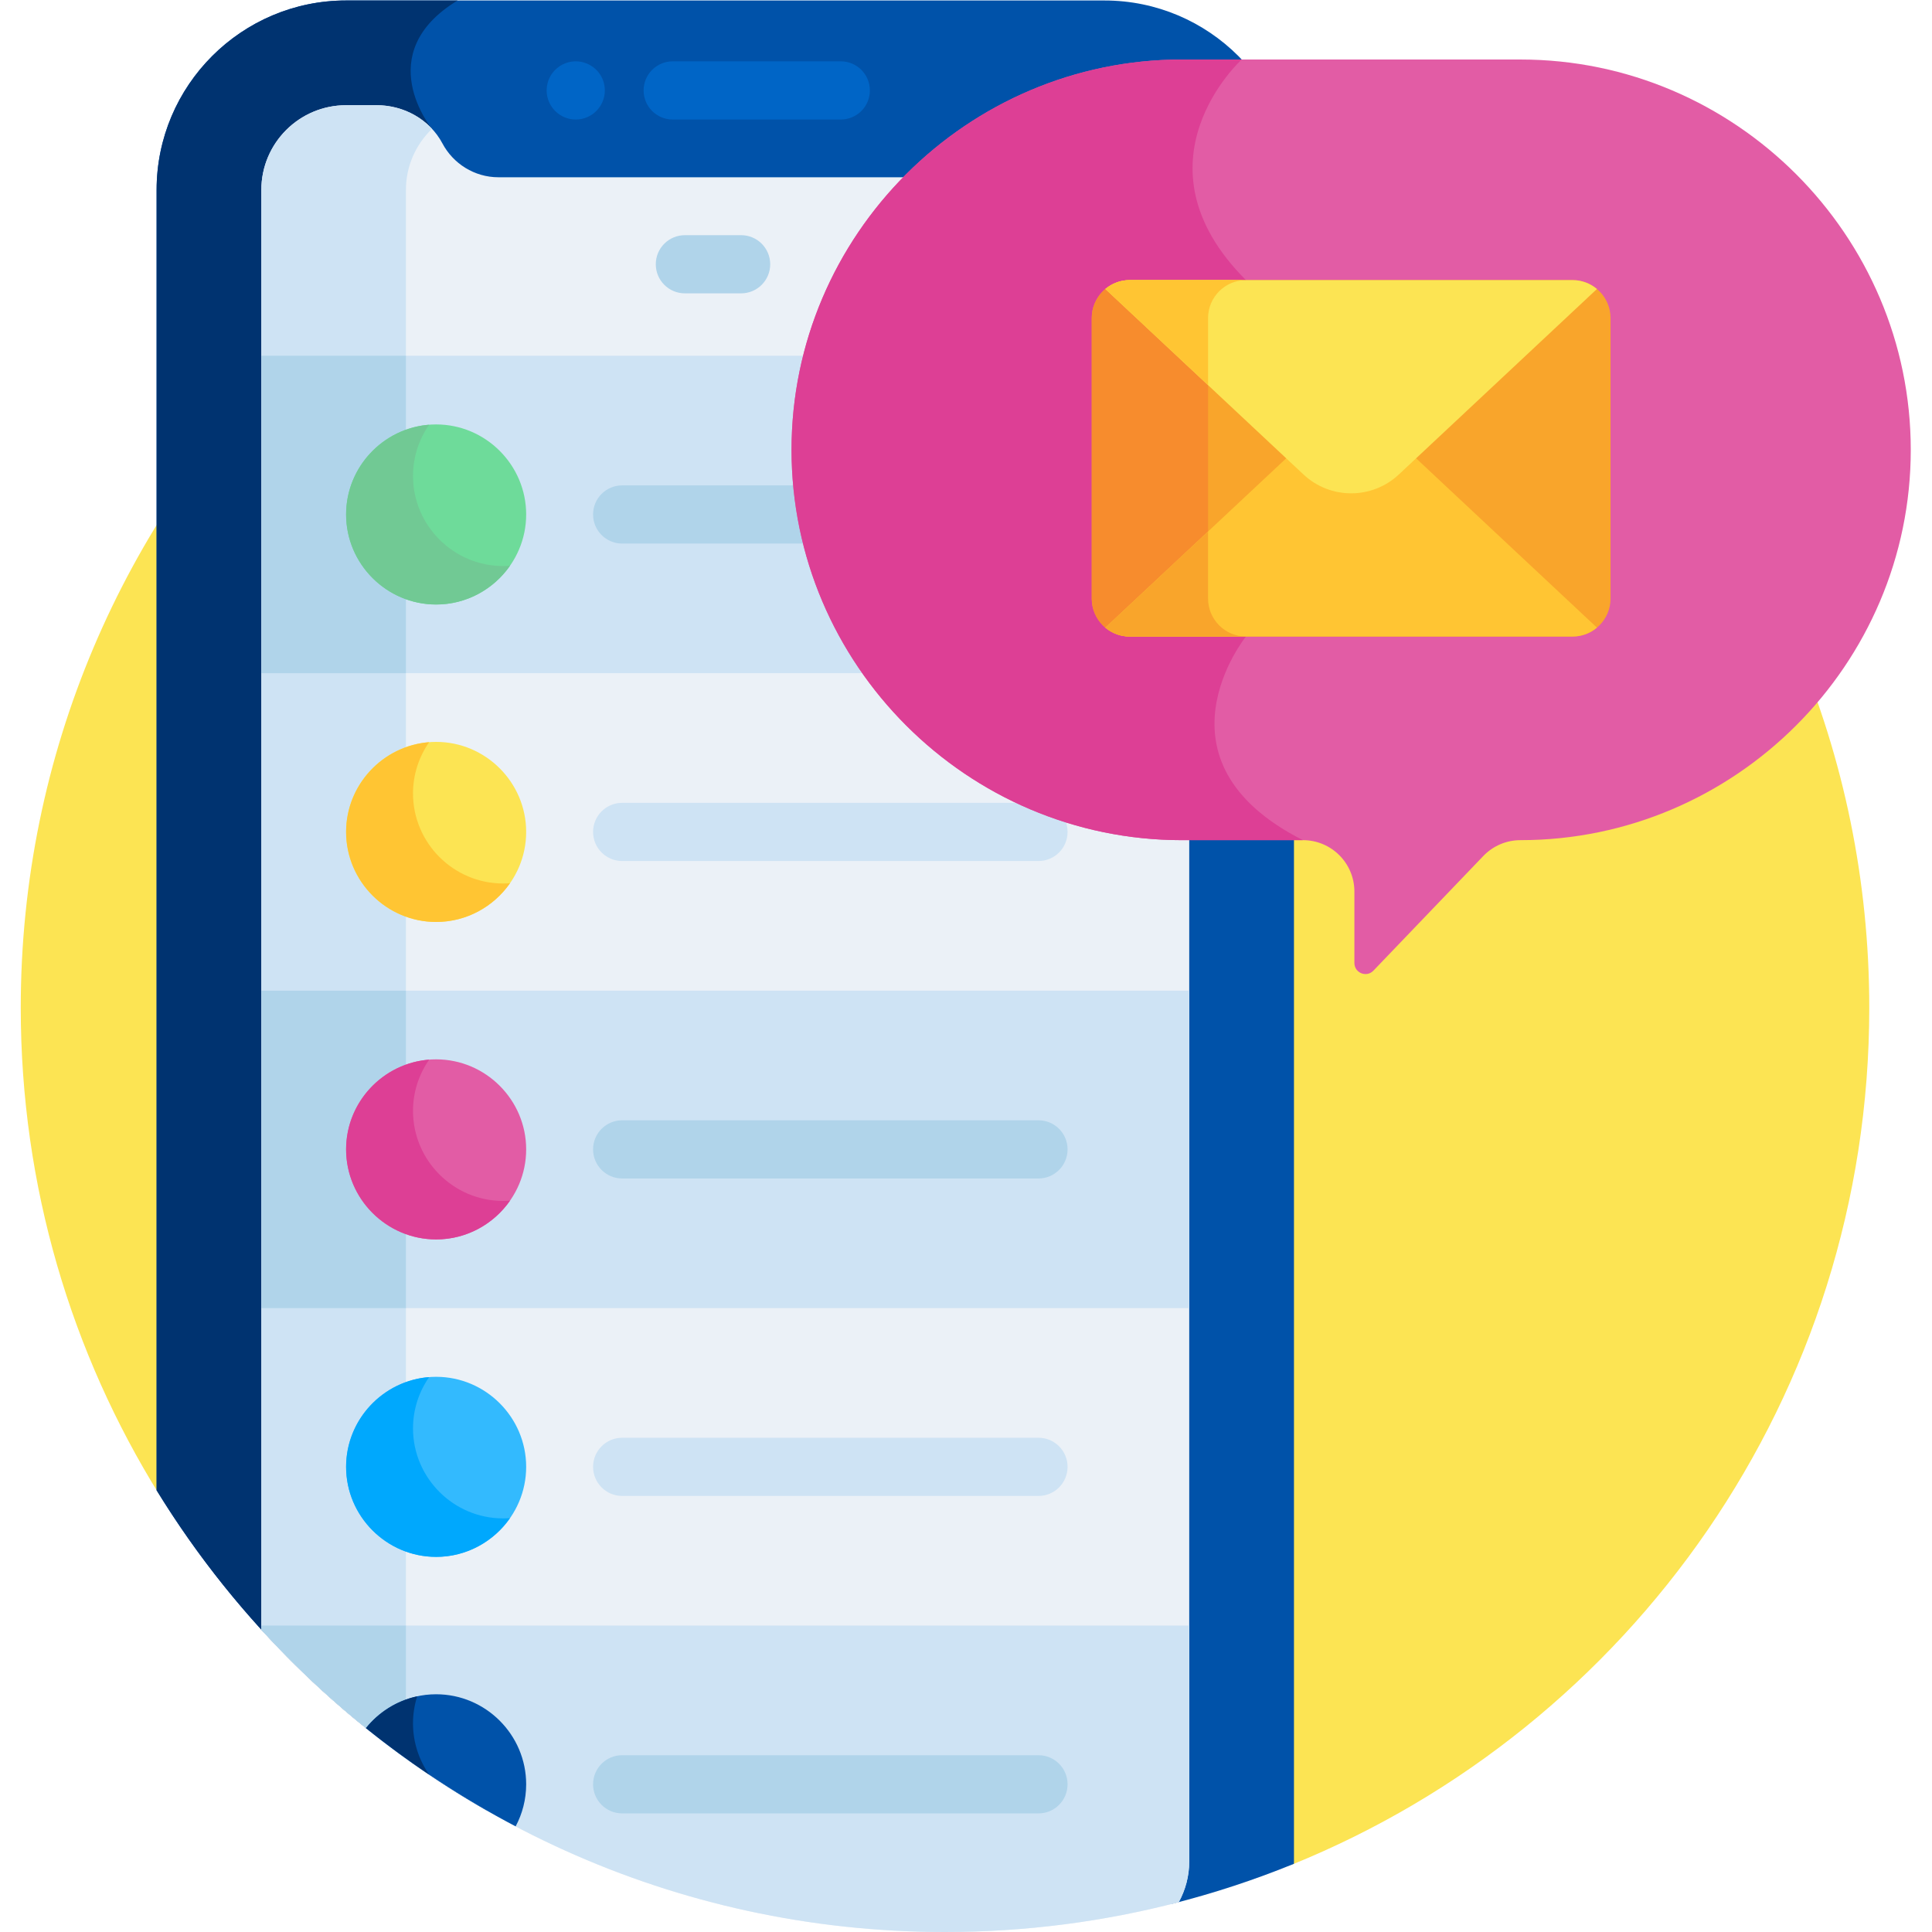 <?xml version="1.0" encoding="UTF-8" standalone="no"?>
<!-- Created with Inkscape (http://www.inkscape.org/) -->

<svg
   version="1.1"
   id="svg6498"
   xml:space="preserve"
   width="682.667"
   height="682.667"
   viewBox="0 0 682.667 682.667"
   xmlns="http://www.w3.org/2000/svg"
   xmlns:svg="http://www.w3.org/2000/svg"><defs
     id="defs6502"><clipPath
       clipPathUnits="userSpaceOnUse"
       id="clipPath6512"><path
         d="M 0,512 H 512 V 0 H 0 Z"
         id="path6510" /></clipPath></defs><g
     id="g6504"
     transform="matrix(1.333,0,0,-1.333,0,682.667)"><g
       id="g6506"><g
         id="g6508"
         clip-path="url(#clipPath6512)"><g
           id="g6514"
           transform="translate(250.5,490)"><path
             d="m 0,0 c -135.31,0 -245,-109.69 -245,-245 0,-47.411 13.48,-91.666 36.798,-129.17 L 92.023,-472.112 C 181.728,-435.729 245,-347.76 245,-245 245,-109.69 135.31,0 0,0"
             style="fill:#fce453;fill-opacity:1;fill-rule:nonzero;stroke:none"
             id="path6516" /></g><g
           id="g6518"
           transform="translate(292.769,512)"><path
             d="m 0,0 h -201.021 c -27.7,0 -50.234,-22.533 -50.234,-50.231 v -344.683 c 8.425,-13.733 18.169,-26.568 29.049,-38.339 l 240.072,-71.29 c 11.104,2.805 21.907,6.359 32.35,10.619 0.003,0.22 0.016,0.437 0.016,0.656 V -50.231 C 50.232,-22.533 27.698,0 0,0"
             style="fill:#0052a9;fill-opacity:1;fill-rule:nonzero;stroke:none"
             id="path6520" /></g><g
           id="g6522"
           transform="translate(121.295,512)"><path
             d="M 0,0 H -29.549 C -57.246,0 -79.78,-22.533 -79.78,-50.231 v -344.683 c 21.521,-35.087 51.625,-64.339 87.395,-84.828 L -6.78,-34.026 c 0,0 -16.47,19.916 6.78,34.026"
             style="fill:#003370;fill-opacity:1;fill-rule:nonzero;stroke:none"
             id="path6524" /></g><g
           id="g6526"
           transform="translate(292.769,484.24)"><path
             d="m 0,0 h -8.101 c -7.208,0 -14.053,-3.764 -17.432,-10.131 -2.83,-5.334 -8.467,-8.968 -14.85,-8.968 h -120.259 c -6.383,0 -12.015,3.633 -14.845,8.963 C -178.867,-3.767 -185.711,0 -192.921,0 h -8.101 c -12.412,0 -22.473,-10.062 -22.473,-22.473 V -404.11 c 44.812,-49.23 109.41,-80.13 181.225,-80.13 21.41,0 42.173,2.754 61.966,7.913 1.768,3.21 2.775,6.896 2.775,10.819 V -22.472 C 22.471,-10.062 12.411,0 0,0"
             style="fill:#ebf1f7;fill-opacity:1;fill-rule:nonzero;stroke:none"
             id="path6528" /></g><g
           id="g6530"
           transform="translate(91.746,484.24)"><path
             d="M 0,0 C -12.41,0 -22.472,-10.062 -22.472,-22.473 V -404.11 c 11.534,-12.671 24.386,-24.119 38.327,-34.148 v 415.785 c 0,6.37 2.655,12.118 6.914,16.206 C 19.062,-2.275 13.697,0 8.103,0 Z"
             style="fill:#cee3f4;fill-opacity:1;fill-rule:nonzero;stroke:none"
             id="path6532" /></g><g
           id="g6534"
           transform="translate(152.615,480.444)"><path
             d="m 0,0 c -4.191,0 -7.711,3.398 -7.711,7.712 0,4.866 4.454,8.507 9.213,7.567 3.687,-0.772 6.21,-3.914 6.21,-7.567 C 7.712,3.475 4.262,0 0,0"
             style="fill:#0065c6;fill-opacity:1;fill-rule:nonzero;stroke:none"
             id="path6536" /></g><g
           id="g6538"
           transform="translate(222.873,480.446)"><path
             d="m 0,0 h -44.555 c -4.258,0 -7.711,3.452 -7.711,7.712 0,4.259 3.453,7.711 7.711,7.711 H 0 c 4.259,0 7.711,-3.452 7.711,-7.711 C 7.711,3.452 4.259,0 0,0"
             style="fill:#0065c6;fill-opacity:1;fill-rule:nonzero;stroke:none"
             id="path6540" /></g><g
           id="g6542"
           transform="translate(196.452,434.367)"><path
             d="m 0,0 h -14.908 c -4.259,0 -7.711,3.452 -7.711,7.711 0,4.26 3.452,7.711 7.711,7.711 H 0 c 4.26,0 7.712,-3.451 7.712,-7.711 C 7.712,3.452 4.26,0 0,0"
             style="fill:#b0d4ea;fill-opacity:1;fill-rule:nonzero;stroke:none"
             id="path6544" /></g><path
           d="M 315.241,333.68 H 69.274 v 84.15 h 245.967 z"
           style="fill:#cee3f4;fill-opacity:1;fill-rule:nonzero;stroke:none"
           id="path6546" /><path
           d="M 107.602,417.83 H 69.275 v -84.15 h 38.327 z"
           style="fill:#b0d4ea;fill-opacity:1;fill-rule:nonzero;stroke:none"
           id="path6548" /><path
           d="M 315.241,165.377 H 69.274 v 84.151 h 245.967 z"
           style="fill:#cee3f4;fill-opacity:1;fill-rule:nonzero;stroke:none"
           id="path6550" /><path
           d="M 107.602,249.528 H 69.275 v -84.151 h 38.327 z"
           style="fill:#b0d4ea;fill-opacity:1;fill-rule:nonzero;stroke:none"
           id="path6552" /><g
           id="g6554"
           transform="translate(69.274,80.13)"><path
             d="m 0,0 c 44.813,-49.229 109.41,-80.13 181.226,-80.13 21.409,0 42.173,2.754 61.965,7.913 1.768,3.21 2.775,6.897 2.775,10.82 V 1.097 L 0,1.097 Z"
             style="fill:#cee3f4;fill-opacity:1;fill-rule:nonzero;stroke:none"
             id="path6556" /></g><g
           id="g6558"
           transform="translate(107.602,45.987)"><path
             d="M 0,0 V 35.239 H -38.327 V 34.143 C -26.624,21.284 -13.476,9.669 0,0"
             style="fill:#b0d4ea;fill-opacity:1;fill-rule:nonzero;stroke:none"
             id="path6560" /></g><g
           id="g6562"
           transform="translate(115.609,399.621)"><path
             d="m 0,0 v 0 c -13.127,0 -23.866,-10.74 -23.866,-23.866 0,-13.126 10.739,-23.866 23.866,-23.866 13.126,0 23.866,10.74 23.866,23.866 C 23.866,-10.74 13.126,0 0,0"
             style="fill:#6edb9a;fill-opacity:1;fill-rule:nonzero;stroke:none"
             id="path6564" /></g><g
           id="g6566"
           transform="translate(275.278,368.044)"><path
             d="m 0,0 h -110.356 c -4.259,0 -7.711,3.452 -7.711,7.711 0,4.26 3.452,7.711 7.711,7.711 H 0 c 4.26,0 7.711,-3.451 7.711,-7.711 C 7.711,3.452 4.26,0 0,0"
             style="fill:#b0d4ea;fill-opacity:1;fill-rule:nonzero;stroke:none"
             id="path6568" /></g><g
           id="g6570"
           transform="translate(115.609,315.47)"><path
             d="m 0,0 v 0 c -13.127,0 -23.866,-10.739 -23.866,-23.866 0,-13.126 10.739,-23.866 23.866,-23.866 13.126,0 23.866,10.74 23.866,23.866 C 23.866,-10.739 13.126,0 0,0"
             style="fill:#fce453;fill-opacity:1;fill-rule:nonzero;stroke:none"
             id="path6572" /></g><g
           id="g6574"
           transform="translate(275.278,283.892)"><path
             d="m 0,0 h -110.356 c -4.259,0 -7.711,3.452 -7.711,7.711 0,4.259 3.452,7.711 7.711,7.711 H 0 c 4.26,0 7.711,-3.452 7.711,-7.711 C 7.711,3.452 4.26,0 0,0"
             style="fill:#cee3f4;fill-opacity:1;fill-rule:nonzero;stroke:none"
             id="path6576" /></g><g
           id="g6578"
           transform="translate(115.609,231.319)"><path
             d="m 0,0 v 0 c -13.127,0 -23.866,-10.74 -23.866,-23.867 0,-13.126 10.739,-23.865 23.866,-23.865 13.126,0 23.866,10.739 23.866,23.865 C 23.866,-10.74 13.126,0 0,0"
             style="fill:#e25ca5;fill-opacity:1;fill-rule:nonzero;stroke:none"
             id="path6580" /></g><g
           id="g6582"
           transform="translate(275.278,199.742)"><path
             d="m 0,0 h -110.356 c -4.259,0 -7.711,3.451 -7.711,7.711 0,4.259 3.452,7.711 7.711,7.711 H 0 c 4.26,0 7.711,-3.452 7.711,-7.711 C 7.711,3.451 4.26,0 0,0"
             style="fill:#b0d4ea;fill-opacity:1;fill-rule:nonzero;stroke:none"
             id="path6584" /></g><g
           id="g6586"
           transform="translate(115.609,147.168)"><path
             d="m 0,0 v 0 c -13.127,0 -23.866,-10.74 -23.866,-23.866 0,-13.126 10.739,-23.866 23.866,-23.866 13.126,0 23.866,10.74 23.866,23.866 C 23.866,-10.74 13.126,0 0,0"
             style="fill:#33bafe;fill-opacity:1;fill-rule:nonzero;stroke:none"
             id="path6588" /></g><g
           id="g6590"
           transform="translate(133.345,362.089)"><path
             d="m 0,0 c -13.127,0 -23.866,10.739 -23.866,23.865 0,5.04 1.588,9.725 4.281,13.588 -12.27,-0.953 -22.017,-11.284 -22.017,-23.787 0,-13.126 10.74,-23.866 23.867,-23.866 8.087,0 15.263,4.08 19.585,10.279 C 1.238,0.031 0.623,0 0,0"
             style="fill:#71c994;fill-opacity:1;fill-rule:nonzero;stroke:none"
             id="path6592" /></g><g
           id="g6594"
           transform="translate(133.345,277.937)"><path
             d="m 0,0 c -13.127,0 -23.866,10.74 -23.866,23.866 0,5.039 1.588,9.724 4.281,13.587 -12.27,-0.953 -22.017,-11.283 -22.017,-23.787 0,-13.126 10.74,-23.866 23.867,-23.866 8.087,0 15.263,4.08 19.585,10.279 C 1.238,0.031 0.623,0 0,0"
             style="fill:#ffc533;fill-opacity:1;fill-rule:nonzero;stroke:none"
             id="path6596" /></g><g
           id="g6598"
           transform="translate(133.345,193.786)"><path
             d="m 0,0 c -13.127,0 -23.866,10.74 -23.866,23.866 0,5.04 1.588,9.724 4.281,13.588 -12.27,-0.953 -22.017,-11.284 -22.017,-23.788 0,-13.126 10.74,-23.865 23.867,-23.865 8.087,0 15.263,4.079 19.585,10.278 C 1.238,0.032 0.623,0 0,0"
             style="fill:#dd3f95;fill-opacity:1;fill-rule:nonzero;stroke:none"
             id="path6600" /></g><g
           id="g6602"
           transform="translate(133.345,109.636)"><path
             d="m 0,0 c -13.127,0 -23.866,10.739 -23.866,23.865 0,5.04 1.588,9.725 4.281,13.588 -12.27,-0.953 -22.017,-11.284 -22.017,-23.787 0,-13.126 10.74,-23.866 23.867,-23.866 8.087,0 15.263,4.08 19.585,10.279 C 1.238,0.031 0.623,0 0,0"
             style="fill:#00a8fd;fill-opacity:1;fill-rule:nonzero;stroke:none"
             id="path6604" /></g><g
           id="g6606"
           transform="translate(275.278,115.591)"><path
             d="m 0,0 h -110.356 c -4.259,0 -7.711,3.451 -7.711,7.711 0,4.259 3.452,7.711 7.711,7.711 H 0 c 4.26,0 7.711,-3.452 7.711,-7.711 C 7.711,3.451 4.26,0 0,0"
             style="fill:#cee3f4;fill-opacity:1;fill-rule:nonzero;stroke:none"
             id="path6608" /></g><g
           id="g6610"
           transform="translate(115.609,63.017)"><path
             d="m 0,0 c -7.5,0 -14.217,-3.51 -18.601,-8.964 12.306,-9.905 25.587,-18.642 39.68,-26.05 1.775,3.333 2.787,7.127 2.787,11.148 C 23.866,-10.739 13.127,0 0,0"
             style="fill:#0052a9;fill-opacity:1;fill-rule:nonzero;stroke:none"
             id="path6612" /></g><g
           id="g6614"
           transform="translate(275.278,31.439)"><path
             d="m 0,0 h -110.356 c -4.259,0 -7.711,3.452 -7.711,7.712 0,4.259 3.452,7.711 7.711,7.711 H 0 c 4.26,0 7.711,-3.452 7.711,-7.711 C 7.711,3.452 4.26,0 0,0"
             style="fill:#b0d4ea;fill-opacity:1;fill-rule:nonzero;stroke:none"
             id="path6616" /></g><g
           id="g6618"
           transform="translate(403.035,496.353)"><path
             d="m 0,0 h -89.753 c -56.905,0 -103.464,-46.559 -103.464,-103.464 v -0.001 c 0,-56.905 46.559,-103.465 103.464,-103.465 h 32.101 c 7.531,0 13.636,-6.105 13.636,-13.636 v -18.925 c 0,-2.64 3.218,-3.933 5.044,-2.028 l 29.127,30.389 c 2.573,2.684 6.128,4.2 9.846,4.2 56.905,0 103.464,46.56 103.464,103.465 C 103.465,-46.559 56.906,0 0,0"
             style="fill:#e25ca5;fill-opacity:1;fill-rule:nonzero;stroke:none"
             id="path6620" /></g><g
           id="g6622"
           transform="translate(329.149,496.353)"><path
             d="m 0,0 h 0.001 -15.868 c -56.905,0 -103.464,-46.559 -103.464,-103.464 v -0.001 c 0,-56.905 46.559,-103.465 103.464,-103.465 h 32.1 c -41.66,21.058 -15.109,53.98 -15.109,53.98 l 10e-4,94.475 C -30.056,-27.294 0,0 0,0"
             style="fill:#dd3f95;fill-opacity:1;fill-rule:nonzero;stroke:none"
             id="path6624" /></g><g
           id="g6626"
           transform="translate(416.874,437.878)"><path
             d="m 0,0 h -117.43 c -5.525,0 -10.045,-4.521 -10.045,-10.045 v -74.386 c 0,-5.524 4.52,-10.045 10.045,-10.045 H 0 c 5.525,0 10.045,4.521 10.045,10.045 v 74.386 C 10.045,-4.521 5.525,0 0,0"
             style="fill:#f9a52b;fill-opacity:1;fill-rule:nonzero;stroke:none"
             id="path6628" /></g><g
           id="g6630"
           transform="translate(320.229,353.447)"><path
             d="m 0,0 v 74.386 c 0,5.524 4.521,10.045 10.045,10.045 h -30.83 c -5.526,0 -10.045,-4.521 -10.045,-10.045 V 0 c 0,-5.524 4.519,-10.045 10.045,-10.045 h 30.83 C 4.521,-10.045 0,-5.524 0,0"
             style="fill:#f78c2d;fill-opacity:1;fill-rule:nonzero;stroke:none"
             id="path6632" /></g><g
           id="g6634"
           transform="translate(370.793,387.469)"><path
             d="m 0,0 c -7.108,-6.655 -18.159,-6.655 -25.268,0 l -3.985,3.73 -48.535,-45.441 c 1.747,-1.467 3.994,-2.355 6.439,-2.355 h 117.43 c 2.445,0 4.692,0.888 6.44,2.355 L 3.985,3.73 Z"
             style="fill:#ffc533;fill-opacity:1;fill-rule:nonzero;stroke:none"
             id="path6636" /></g><g
           id="g6638"
           transform="translate(330.273,343.402)"><path
             d="m 0,0 c -5.524,0.001 -10.044,4.521 -10.044,10.045 v 17.8 L -37.269,2.355 c 1.831,-1.538 4.168,-2.351 6.429,-2.354 L -30.829,0 Z"
             style="fill:#f9a52b;fill-opacity:1;fill-rule:nonzero;stroke:none"
             id="path6640" /></g><g
           id="g6642"
           transform="translate(416.874,437.878)"><path
             d="m 0,0 h -117.43 c -2.445,0 -4.692,-0.889 -6.439,-2.354 l 52.52,-49.173 c 7.109,-6.656 18.16,-6.656 25.268,0 L 6.439,-2.354 C 4.692,-0.889 2.445,0 0,0"
             style="fill:#fce453;fill-opacity:1;fill-rule:nonzero;stroke:none"
             id="path6644" /></g><g
           id="g6646"
           transform="translate(293.006,435.523)"><path
             d="m 0,0 h -0.001 l 27.225,-25.49 v 17.8 c 0,5.524 4.52,10.044 10.045,10.044 H 6.438 C 4.076,2.354 1.761,1.479 0,0"
             style="fill:#ffc533;fill-opacity:1;fill-rule:nonzero;stroke:none"
             id="path6648" /></g><g
           id="g6650"
           transform="translate(109.478,55.306)"><path
             d="M 0,0 C 0,2.494 0.391,4.902 1.108,7.167 -4.329,5.988 -9.093,2.948 -12.47,-1.253 -7.074,-5.596 -1.48,-9.7 4.276,-13.58 1.586,-9.719 0,-5.036 0,0"
             style="fill:#003370;fill-opacity:1;fill-rule:nonzero;stroke:none"
             id="path6652" /></g></g></g></g></svg>
